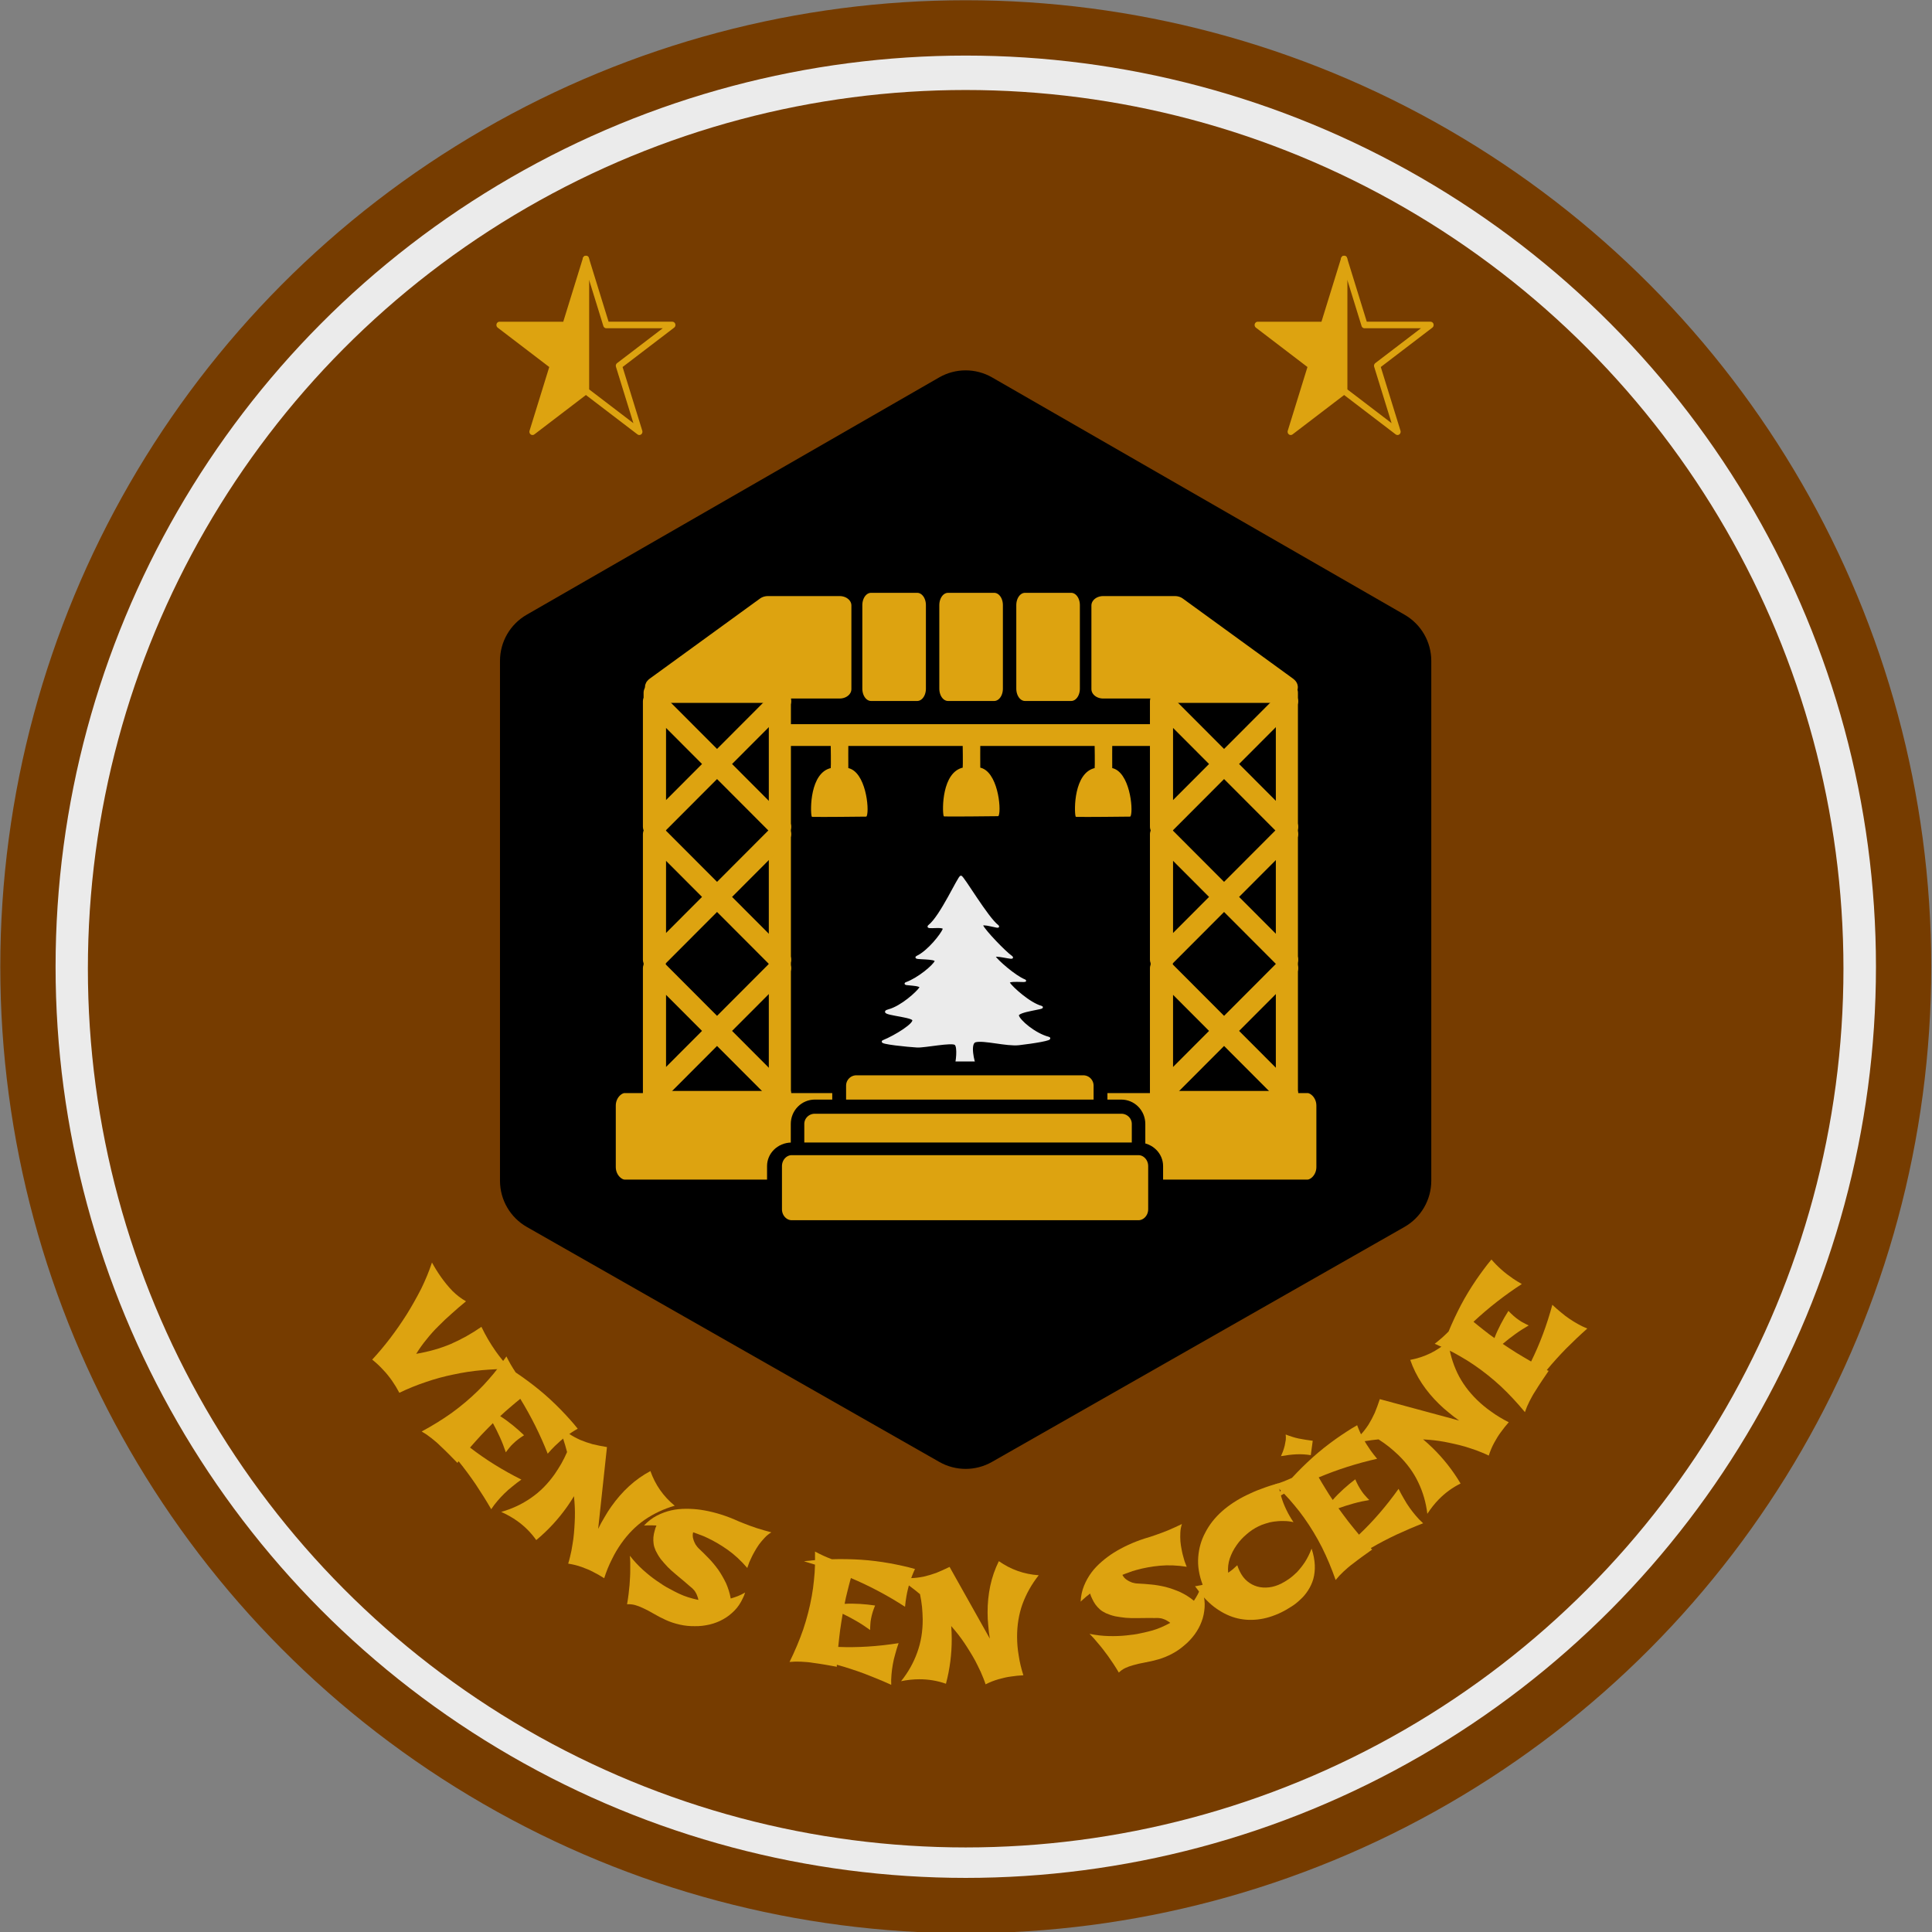 <?xml version="1.0" encoding="UTF-8" standalone="no"?><!DOCTYPE svg PUBLIC "-//W3C//DTD SVG 1.1//EN" "http://www.w3.org/Graphics/SVG/1.1/DTD/svg11.dtd"><svg width="1817px" height="1817px" version="1.1" xmlns="http://www.w3.org/2000/svg" xmlns:xlink="http://www.w3.org/1999/xlink" xml:space="preserve" xmlns:serif="http://www.serif.com/" style="fill-rule:evenodd;clip-rule:evenodd;stroke-linecap:round;stroke-linejoin:round;stroke-miterlimit:1.5;"><rect width="100%" height="100%" fill="#808080" stroke="none"/><g transform="matrix(1,0,0,1,-380.374,-207.2)"><g transform="matrix(1.335,0,0,1.904,0,0)"><rect id="Artboard1" x="0" y="0" width="2224" height="1668" style="fill:none;"/><g id="Artboard11" serif:id="Artboard1"><g transform="matrix(0.749,0,0,0.551,111.861,40.187)"><g id="Back-circle" serif:id="Back circle" transform="matrix(1.308,0,0,1.248,-288.236,-13.114)"><g id="Border" transform="matrix(1.187,0,0,1.187,-653.104,-239.623)"><circle cx="1469.74" cy="879.837" r="568.135" style="fill:#ebebeb;stroke:#763c00;stroke-width:33.49px;"/></g><g id="Back" transform="matrix(1.111,0,0,1.111,-541.475,-171.332)"><circle cx="1469.74" cy="879.837" r="568.135" style="fill:#763c00;"/></g></g><g><g transform="matrix(1.208,0,0,1.153,-97.722,-2198.65)"><g transform="matrix(68.367,97.643,-97.643,68.367,544.944,3045.83)"><path d="M0.828,-0.693c-0.036,0.051 -0.069,0.103 -0.1,0.157c-0.031,0.054 -0.058,0.109 -0.082,0.166c-0.025,0.057 -0.046,0.116 -0.063,0.175c-0.018,0.06 -0.032,0.121 -0.042,0.183c-0.031,-0.004 -0.062,-0.006 -0.091,-0.006c-0.031,-0 -0.063,0.002 -0.094,0.007c-0.031,0.004 -0.063,0.011 -0.094,0.02c-0.012,-0.055 -0.027,-0.113 -0.046,-0.173c-0.019,-0.06 -0.041,-0.12 -0.066,-0.18c-0.025,-0.059 -0.053,-0.117 -0.083,-0.174c-0.031,-0.056 -0.064,-0.108 -0.1,-0.156c0.035,0.004 0.071,0.006 0.109,0.006c0.04,0 0.08,-0.003 0.119,-0.009c0.038,-0.007 0.074,-0.018 0.107,-0.034c0.003,0.042 0.007,0.083 0.012,0.122c0.004,0.04 0.01,0.079 0.017,0.117c0.006,0.038 0.015,0.076 0.026,0.113c0.01,0.037 0.023,0.074 0.039,0.111c0.035,-0.074 0.061,-0.148 0.077,-0.222c0.015,-0.075 0.023,-0.151 0.023,-0.228c0.06,0.01 0.121,0.015 0.181,0.015c0.025,-0 0.05,-0.001 0.075,-0.003c0.026,-0.002 0.051,-0.004 0.076,-0.007Z" style="fill:#dda310;fill-rule:nonzero;"/></g><g transform="matrix(83.501,85.064,-85.064,83.501,599.697,3123.52)"><path d="M0.341,-0.002c-0.027,0 -0.053,0 -0.08,0c-0.026,0 -0.052,0.001 -0.078,0.002c-0.026,0 -0.051,0.003 -0.077,0.006c-0.025,0.003 -0.05,0.008 -0.075,0.015c0.022,-0.076 0.039,-0.15 0.051,-0.225c0.011,-0.074 0.017,-0.149 0.017,-0.224c0,-0.034 -0.001,-0.069 -0.004,-0.103c-0.002,-0.034 -0.006,-0.068 -0.011,-0.102l-0.075,-0.009c0.012,-0.004 0.023,-0.007 0.035,-0.01c0.012,-0.004 0.024,-0.007 0.035,-0.01c-0.002,-0.009 -0.003,-0.018 -0.005,-0.027c-0.001,-0.009 -0.003,-0.018 -0.005,-0.028c0.019,0.006 0.039,0.012 0.058,0.017c0.019,0.005 0.039,0.009 0.059,0.013c0.063,-0.013 0.126,-0.023 0.188,-0.03c0.063,-0.007 0.126,-0.01 0.191,-0.01c0.028,-0 0.055,0.001 0.083,0.002c0.028,0.001 0.056,0.003 0.084,0.006c-0.016,0.059 -0.024,0.121 -0.024,0.185c0,0.023 0.001,0.046 0.003,0.069c-0.123,-0.052 -0.25,-0.093 -0.381,-0.123c-0.003,0.029 -0.005,0.058 -0.007,0.087c-0.002,0.029 -0.004,0.057 -0.004,0.086c0.033,-0.008 0.066,-0.013 0.099,-0.017c0.033,-0.004 0.066,-0.006 0.099,-0.007c-0.007,0.031 -0.011,0.061 -0.011,0.091c-0,0.012 0,0.024 0.002,0.036c0.001,0.012 0.003,0.024 0.005,0.036c-0.031,-0.015 -0.063,-0.029 -0.096,-0.041c-0.033,-0.012 -0.066,-0.023 -0.099,-0.032c-0,0.034 0.001,0.07 0.002,0.107c0.002,0.037 0.004,0.074 0.007,0.111c0.125,-0.017 0.253,-0.048 0.384,-0.093c-0.004,0.024 -0.007,0.048 -0.009,0.072c-0.003,0.024 -0.004,0.048 -0.004,0.072c0,0.022 0.001,0.044 0.003,0.066c0.002,0.022 0.005,0.044 0.01,0.066c-0.062,-0.016 -0.123,-0.029 -0.185,-0.041c-0.061,-0.011 -0.124,-0.02 -0.187,-0.026c-0,0.002 0,0.004 0,0.006c0.001,0.003 0.001,0.005 0.002,0.007Z" style="fill:#dda310;fill-rule:nonzero;"/></g><g transform="matrix(97.339,68.8,-68.8,97.339,662.313,3188.32)"><path d="M0.913,-0.673c-0.047,0.059 -0.082,0.121 -0.107,0.188c-0.024,0.066 -0.036,0.138 -0.036,0.214c0,0.039 0.003,0.08 0.01,0.121c0.006,0.042 0.016,0.085 0.03,0.129c-0.027,0.001 -0.054,0.004 -0.082,0.008c-0.025,0.003 -0.051,0.009 -0.08,0.017c-0.029,0.008 -0.057,0.019 -0.085,0.033c-0.009,-0.028 -0.02,-0.054 -0.031,-0.08c-0.012,-0.025 -0.023,-0.049 -0.035,-0.072c-0.012,-0.023 -0.025,-0.044 -0.037,-0.064c-0.012,-0.02 -0.024,-0.038 -0.035,-0.055c-0.026,-0.039 -0.053,-0.073 -0.08,-0.104c-0,-0 -0.001,-0.001 -0.001,-0.002c-0.001,-0 -0.002,-0.001 -0.002,-0.002c-0.001,-0.001 -0.002,-0.002 -0.002,-0.003c0.002,0.028 0.003,0.056 0.003,0.083c-0,0.099 -0.013,0.198 -0.039,0.294c-0.056,-0.02 -0.115,-0.03 -0.175,-0.03c-0.019,-0 -0.039,0.001 -0.058,0.003c-0.02,0.002 -0.04,0.005 -0.06,0.009c0.047,-0.058 0.082,-0.12 0.106,-0.186c0.025,-0.067 0.037,-0.139 0.037,-0.217c-0,-0.026 -0.002,-0.053 -0.004,-0.08c-0.003,-0.028 -0.007,-0.056 -0.013,-0.084c-0.021,-0.018 -0.044,-0.036 -0.068,-0.054c-0.025,-0.018 -0.051,-0.037 -0.079,-0.056c0.031,0.004 0.06,0.006 0.087,0.005c0.028,-0 0.056,-0.004 0.083,-0.009c0.027,-0.006 0.055,-0.014 0.083,-0.024c0.028,-0.011 0.057,-0.024 0.088,-0.039l0.261,0.469c-0.005,-0.029 -0.008,-0.058 -0.01,-0.086c-0.003,-0.028 -0.004,-0.056 -0.004,-0.083c0,-0.06 0.006,-0.119 0.018,-0.174c0.012,-0.056 0.031,-0.11 0.057,-0.162c0.078,0.055 0.164,0.086 0.26,0.093Z" style="fill:#dda310;fill-rule:nonzero;"/></g><g transform="matrix(108.224,49.958,-49.958,108.224,749.608,3249.52)"><path d="M0.795,-0.334c0.001,0.007 0.001,0.014 0.002,0.021c-0,0.007 -0,0.014 -0,0.02c-0,0.034 -0.005,0.066 -0.016,0.096c-0.011,0.03 -0.025,0.058 -0.044,0.083c-0.018,0.025 -0.04,0.047 -0.065,0.067c-0.026,0.02 -0.053,0.037 -0.083,0.05c-0.029,0.014 -0.06,0.025 -0.093,0.032c-0.032,0.007 -0.065,0.011 -0.097,0.011c-0.031,-0 -0.06,-0.001 -0.088,-0.004c-0.029,-0.003 -0.056,-0.004 -0.081,-0.004c-0.02,0 -0.038,0.001 -0.055,0.004c-0.017,0.003 -0.033,0.009 -0.048,0.017c-0.012,-0.045 -0.025,-0.085 -0.038,-0.121c-0.014,-0.037 -0.026,-0.068 -0.038,-0.093c-0.013,-0.03 -0.026,-0.057 -0.04,-0.081c0.039,0.02 0.078,0.036 0.117,0.048c0.039,0.012 0.076,0.021 0.111,0.027c0.035,0.006 0.067,0.011 0.096,0.012c0.029,0.002 0.053,0.003 0.072,0.003c0.022,0 0.043,-0.001 0.065,-0.004c0.022,-0.003 0.044,-0.007 0.066,-0.012c-0.005,-0.008 -0.011,-0.014 -0.017,-0.02c-0.006,-0.006 -0.011,-0.011 -0.016,-0.014c-0.006,-0.005 -0.012,-0.008 -0.017,-0.011c-0.01,-0.005 -0.022,-0.009 -0.039,-0.013c-0.016,-0.005 -0.034,-0.01 -0.053,-0.015c-0.02,-0.005 -0.041,-0.011 -0.063,-0.017c-0.023,-0.006 -0.045,-0.013 -0.067,-0.021c-0.022,-0.009 -0.043,-0.018 -0.063,-0.028c-0.02,-0.011 -0.037,-0.023 -0.053,-0.036c-0.012,-0.011 -0.023,-0.022 -0.031,-0.035c-0.008,-0.012 -0.014,-0.025 -0.019,-0.038c-0.005,-0.014 -0.008,-0.027 -0.01,-0.04c-0.003,-0.013 -0.004,-0.026 -0.004,-0.038c-0.011,0.005 -0.022,0.009 -0.031,0.013c-0.009,0.005 -0.017,0.008 -0.023,0.011l-0.02,0.01c0.012,-0.035 0.028,-0.066 0.049,-0.093c0.021,-0.027 0.045,-0.051 0.071,-0.071c0.026,-0.02 0.054,-0.036 0.084,-0.05c0.03,-0.014 0.059,-0.025 0.089,-0.034c0.068,-0.02 0.142,-0.032 0.222,-0.035c0.025,0 0.051,-0.001 0.079,-0.003c0.024,-0.001 0.052,-0.004 0.082,-0.007c0.031,-0.004 0.064,-0.009 0.098,-0.015c-0.01,0.015 -0.019,0.032 -0.025,0.051c-0.006,0.018 -0.011,0.036 -0.015,0.055c-0.003,0.018 -0.006,0.037 -0.007,0.055c-0.002,0.018 -0.002,0.034 -0.002,0.049c-0,0.01 -0,0.019 0,0.028c0.001,0.008 0.001,0.015 0.002,0.021c0,0.006 0.001,0.013 0.002,0.018c-0.057,-0.026 -0.112,-0.044 -0.166,-0.054c-0.054,-0.01 -0.107,-0.015 -0.157,-0.015c-0.017,-0 -0.034,0 -0.049,0.002c-0.016,0.001 -0.032,0.002 -0.047,0.004c0.003,0.016 0.01,0.029 0.019,0.039c0.009,0.011 0.019,0.019 0.028,0.026c0.011,0.007 0.023,0.013 0.036,0.017c0.025,0.008 0.051,0.018 0.08,0.029c0.029,0.011 0.058,0.025 0.087,0.041c0.029,0.017 0.057,0.037 0.084,0.059c0.026,0.023 0.05,0.049 0.07,0.078c0.012,-0.01 0.024,-0.022 0.036,-0.034c0.012,-0.013 0.023,-0.026 0.033,-0.041Z" style="fill:#dda310;fill-rule:nonzero;"/></g><g transform="matrix(117.37,20.798,-20.798,117.37,883.717,3303.99)"><path d="M0.341,-0.002c-0.027,0 -0.053,0 -0.08,0c-0.026,0 -0.052,0.001 -0.078,0.002c-0.026,0 -0.051,0.003 -0.077,0.006c-0.025,0.003 -0.05,0.008 -0.075,0.015c0.022,-0.076 0.039,-0.15 0.051,-0.225c0.011,-0.074 0.017,-0.149 0.017,-0.224c0,-0.034 -0.001,-0.069 -0.004,-0.103c-0.002,-0.034 -0.006,-0.068 -0.011,-0.102l-0.075,-0.009c0.012,-0.004 0.023,-0.007 0.035,-0.01c0.012,-0.004 0.024,-0.007 0.035,-0.01c-0.002,-0.009 -0.003,-0.018 -0.005,-0.027c-0.001,-0.009 -0.003,-0.018 -0.005,-0.028c0.019,0.006 0.039,0.012 0.058,0.017c0.019,0.005 0.039,0.009 0.059,0.013c0.063,-0.013 0.126,-0.023 0.188,-0.03c0.063,-0.007 0.126,-0.01 0.191,-0.01c0.028,-0 0.055,0.001 0.083,0.002c0.028,0.001 0.056,0.003 0.084,0.006c-0.016,0.059 -0.024,0.121 -0.024,0.185c0,0.023 0.001,0.046 0.003,0.069c-0.123,-0.052 -0.25,-0.093 -0.381,-0.123c-0.003,0.029 -0.005,0.058 -0.007,0.087c-0.002,0.029 -0.004,0.057 -0.004,0.086c0.033,-0.008 0.066,-0.013 0.099,-0.017c0.033,-0.004 0.066,-0.006 0.099,-0.007c-0.007,0.031 -0.011,0.061 -0.011,0.091c-0,0.012 0,0.024 0.002,0.036c0.001,0.012 0.003,0.024 0.005,0.036c-0.031,-0.015 -0.063,-0.029 -0.096,-0.041c-0.033,-0.012 -0.066,-0.023 -0.099,-0.032c-0,0.034 0.001,0.07 0.002,0.107c0.002,0.037 0.004,0.074 0.007,0.111c0.125,-0.017 0.253,-0.048 0.384,-0.093c-0.004,0.024 -0.007,0.048 -0.009,0.072c-0.003,0.024 -0.004,0.048 -0.004,0.072c0,0.022 0.001,0.044 0.003,0.066c0.002,0.022 0.005,0.044 0.01,0.066c-0.062,-0.016 -0.123,-0.029 -0.185,-0.041c-0.061,-0.011 -0.124,-0.02 -0.187,-0.026c-0,0.002 0,0.004 0,0.006c0.001,0.003 0.001,0.005 0.002,0.007Z" style="fill:#dda310;fill-rule:nonzero;"/></g><g transform="matrix(119.197,-0.52,0.52,119.197,972.442,3320.38)"><path d="M0.913,-0.673c-0.047,0.059 -0.082,0.121 -0.107,0.188c-0.024,0.066 -0.036,0.138 -0.036,0.214c0,0.039 0.003,0.08 0.01,0.121c0.006,0.042 0.016,0.085 0.03,0.129c-0.027,0.001 -0.054,0.004 -0.082,0.008c-0.025,0.003 -0.051,0.009 -0.08,0.017c-0.029,0.008 -0.057,0.019 -0.085,0.033c-0.009,-0.028 -0.02,-0.054 -0.031,-0.08c-0.012,-0.025 -0.023,-0.049 -0.035,-0.072c-0.012,-0.023 -0.025,-0.044 -0.037,-0.064c-0.012,-0.02 -0.024,-0.038 -0.035,-0.055c-0.026,-0.039 -0.053,-0.073 -0.08,-0.104c-0,-0 -0.001,-0.001 -0.001,-0.002c-0.001,-0 -0.002,-0.001 -0.002,-0.002c-0.001,-0.001 -0.002,-0.002 -0.002,-0.003c0.002,0.028 0.003,0.056 0.003,0.083c-0,0.099 -0.013,0.198 -0.039,0.294c-0.056,-0.02 -0.115,-0.03 -0.175,-0.03c-0.019,-0 -0.039,0.001 -0.058,0.003c-0.02,0.002 -0.04,0.005 -0.06,0.009c0.047,-0.058 0.082,-0.12 0.106,-0.186c0.025,-0.067 0.037,-0.139 0.037,-0.217c-0,-0.026 -0.002,-0.053 -0.004,-0.08c-0.003,-0.028 -0.007,-0.056 -0.013,-0.084c-0.021,-0.018 -0.044,-0.036 -0.068,-0.054c-0.025,-0.018 -0.051,-0.037 -0.079,-0.056c0.031,0.004 0.06,0.006 0.087,0.005c0.028,-0 0.056,-0.004 0.083,-0.009c0.027,-0.006 0.055,-0.014 0.083,-0.024c0.028,-0.011 0.057,-0.024 0.088,-0.039l0.261,0.469c-0.005,-0.029 -0.008,-0.058 -0.01,-0.086c-0.003,-0.028 -0.004,-0.056 -0.004,-0.083c0,-0.06 0.006,-0.119 0.018,-0.174c0.012,-0.056 0.031,-0.11 0.057,-0.162c0.078,0.055 0.164,0.086 0.26,0.093Z" style="fill:#dda310;fill-rule:nonzero;"/></g><g transform="matrix(114.744,-32.28,32.28,114.744,1126.82,3312.68)"><path d="M0.795,-0.334c0.001,0.007 0.001,0.014 0.002,0.021c-0,0.007 -0,0.014 -0,0.02c-0,0.034 -0.005,0.066 -0.016,0.096c-0.011,0.03 -0.025,0.058 -0.044,0.083c-0.018,0.025 -0.04,0.047 -0.065,0.067c-0.026,0.02 -0.053,0.037 -0.083,0.05c-0.029,0.014 -0.06,0.025 -0.093,0.032c-0.032,0.007 -0.065,0.011 -0.097,0.011c-0.031,-0 -0.06,-0.001 -0.088,-0.004c-0.029,-0.003 -0.056,-0.004 -0.081,-0.004c-0.02,0 -0.038,0.001 -0.055,0.004c-0.017,0.003 -0.033,0.009 -0.048,0.017c-0.012,-0.045 -0.025,-0.085 -0.038,-0.121c-0.014,-0.037 -0.026,-0.068 -0.038,-0.093c-0.013,-0.03 -0.026,-0.057 -0.04,-0.081c0.039,0.02 0.078,0.036 0.117,0.048c0.039,0.012 0.076,0.021 0.111,0.027c0.035,0.006 0.067,0.011 0.096,0.012c0.029,0.002 0.053,0.003 0.072,0.003c0.022,0 0.043,-0.001 0.065,-0.004c0.022,-0.003 0.044,-0.007 0.066,-0.012c-0.005,-0.008 -0.011,-0.014 -0.017,-0.02c-0.006,-0.006 -0.011,-0.011 -0.016,-0.014c-0.006,-0.005 -0.012,-0.008 -0.017,-0.011c-0.01,-0.005 -0.022,-0.009 -0.039,-0.013c-0.016,-0.005 -0.034,-0.01 -0.053,-0.015c-0.02,-0.005 -0.041,-0.011 -0.063,-0.017c-0.023,-0.006 -0.045,-0.013 -0.067,-0.021c-0.022,-0.009 -0.043,-0.018 -0.063,-0.028c-0.02,-0.011 -0.037,-0.023 -0.053,-0.036c-0.012,-0.011 -0.023,-0.022 -0.031,-0.035c-0.008,-0.012 -0.014,-0.025 -0.019,-0.038c-0.005,-0.014 -0.008,-0.027 -0.01,-0.04c-0.003,-0.013 -0.004,-0.026 -0.004,-0.038c-0.011,0.005 -0.022,0.009 -0.031,0.013c-0.009,0.005 -0.017,0.008 -0.023,0.011l-0.02,0.01c0.012,-0.035 0.028,-0.066 0.049,-0.093c0.021,-0.027 0.045,-0.051 0.071,-0.071c0.026,-0.02 0.054,-0.036 0.084,-0.05c0.03,-0.014 0.059,-0.025 0.089,-0.034c0.068,-0.02 0.142,-0.032 0.222,-0.035c0.025,0 0.051,-0.001 0.079,-0.003c0.024,-0.001 0.052,-0.004 0.082,-0.007c0.031,-0.004 0.064,-0.009 0.098,-0.015c-0.01,0.015 -0.019,0.032 -0.025,0.051c-0.006,0.018 -0.011,0.036 -0.015,0.055c-0.003,0.018 -0.006,0.037 -0.007,0.055c-0.002,0.018 -0.002,0.034 -0.002,0.049c-0,0.01 -0,0.019 0,0.028c0.001,0.008 0.001,0.015 0.002,0.021c0,0.006 0.001,0.013 0.002,0.018c-0.057,-0.026 -0.112,-0.044 -0.166,-0.054c-0.054,-0.01 -0.107,-0.015 -0.157,-0.015c-0.017,-0 -0.034,0 -0.049,0.002c-0.016,0.001 -0.032,0.002 -0.047,0.004c0.003,0.016 0.01,0.029 0.019,0.039c0.009,0.011 0.019,0.019 0.028,0.026c0.011,0.007 0.023,0.013 0.036,0.017c0.025,0.008 0.051,0.018 0.08,0.029c0.029,0.011 0.058,0.025 0.087,0.041c0.029,0.017 0.057,0.037 0.084,0.059c0.026,0.023 0.05,0.049 0.07,0.078c0.012,-0.01 0.024,-0.022 0.036,-0.034c0.012,-0.013 0.023,-0.026 0.033,-0.041Z" style="fill:#dda310;fill-rule:nonzero;"/></g><g transform="matrix(107.292,-51.929,51.929,107.292,1220.38,3286.24)"><path d="M0.797,-0.241c-0.005,0.04 -0.015,0.076 -0.028,0.106c-0.013,0.03 -0.029,0.055 -0.048,0.077c-0.019,0.021 -0.04,0.038 -0.063,0.052c-0.023,0.014 -0.047,0.025 -0.072,0.032c-0.025,0.008 -0.05,0.014 -0.075,0.016c-0.024,0.003 -0.048,0.005 -0.071,0.005c-0.058,-0 -0.112,-0.008 -0.16,-0.025c-0.049,-0.017 -0.092,-0.042 -0.129,-0.075c-0.037,-0.033 -0.068,-0.075 -0.093,-0.124c-0.025,-0.05 -0.042,-0.109 -0.053,-0.175c0.007,0.003 0.015,0.005 0.024,0.007c0.008,0.003 0.017,0.005 0.025,0.006c0.006,-0.066 0.023,-0.124 0.052,-0.174c0.029,-0.05 0.066,-0.092 0.112,-0.125c0.045,-0.034 0.098,-0.06 0.158,-0.077c0.06,-0.017 0.125,-0.025 0.194,-0.025c0.031,-0 0.065,0.001 0.101,0.005c0.036,0.003 0.075,0.008 0.116,0.016c-0.009,0.029 -0.016,0.059 -0.021,0.089c-0.005,0.03 -0.007,0.059 -0.007,0.089c-0,0.031 0.002,0.062 0.007,0.093c-0.019,-0.015 -0.038,-0.027 -0.058,-0.036c-0.019,-0.01 -0.038,-0.017 -0.056,-0.023c-0.018,-0.006 -0.036,-0.01 -0.054,-0.012c-0.017,-0.003 -0.034,-0.004 -0.05,-0.004c-0.03,0 -0.061,0.004 -0.093,0.013c-0.032,0.008 -0.062,0.02 -0.09,0.036c-0.029,0.016 -0.054,0.035 -0.077,0.058c-0.022,0.023 -0.039,0.049 -0.05,0.079c0.013,-0.002 0.026,-0.004 0.038,-0.007c0.013,-0.004 0.025,-0.007 0.037,-0.011c-0.002,0.014 -0.003,0.028 -0.003,0.04c0,0.031 0.005,0.058 0.016,0.082c0.011,0.024 0.026,0.044 0.044,0.06c0.019,0.017 0.041,0.029 0.066,0.038c0.025,0.009 0.053,0.013 0.082,0.013c0.017,-0 0.036,-0.002 0.057,-0.005c0.021,-0.003 0.044,-0.009 0.068,-0.017c0.024,-0.009 0.049,-0.021 0.075,-0.036c0.026,-0.016 0.053,-0.036 0.079,-0.061Z" style="fill:#dda310;fill-rule:nonzero;"/></g><g transform="matrix(97.003,-69.273,69.273,97.003,1307.65,3243.49)"><path d="M0.341,-0.002c-0.027,0 -0.053,0 -0.08,0c-0.026,0 -0.052,0.001 -0.078,0.002c-0.026,0 -0.051,0.003 -0.077,0.006c-0.025,0.003 -0.05,0.008 -0.075,0.015c0.022,-0.076 0.039,-0.15 0.051,-0.225c0.011,-0.074 0.017,-0.149 0.017,-0.224c0,-0.034 -0.001,-0.069 -0.004,-0.103c-0.002,-0.034 -0.006,-0.068 -0.011,-0.102l-0.075,-0.009c0.012,-0.004 0.023,-0.007 0.035,-0.01c0.012,-0.004 0.024,-0.007 0.035,-0.01c-0.002,-0.009 -0.003,-0.018 -0.005,-0.027c-0.001,-0.009 -0.003,-0.018 -0.005,-0.028c0.019,0.006 0.039,0.012 0.058,0.017c0.019,0.005 0.039,0.009 0.059,0.013c0.063,-0.013 0.126,-0.023 0.188,-0.03c0.063,-0.007 0.126,-0.01 0.191,-0.01c0.028,-0 0.055,0.001 0.083,0.002c0.028,0.001 0.056,0.003 0.084,0.006c-0.016,0.059 -0.024,0.121 -0.024,0.185c0,0.023 0.001,0.046 0.003,0.069c-0.123,-0.052 -0.25,-0.093 -0.381,-0.123c-0.003,0.029 -0.005,0.058 -0.007,0.087c-0.002,0.029 -0.004,0.057 -0.004,0.086c0.033,-0.008 0.066,-0.013 0.099,-0.017c0.033,-0.004 0.066,-0.006 0.099,-0.007c-0.007,0.031 -0.011,0.061 -0.011,0.091c-0,0.012 0,0.024 0.002,0.036c0.001,0.012 0.003,0.024 0.005,0.036c-0.031,-0.015 -0.063,-0.029 -0.096,-0.041c-0.033,-0.012 -0.066,-0.023 -0.099,-0.032c-0,0.034 0.001,0.07 0.002,0.107c0.002,0.037 0.004,0.074 0.007,0.111c0.125,-0.017 0.253,-0.048 0.384,-0.093c-0.004,0.024 -0.007,0.048 -0.009,0.072c-0.003,0.024 -0.004,0.048 -0.004,0.072c0,0.022 0.001,0.044 0.003,0.066c0.002,0.022 0.005,0.044 0.01,0.066c-0.062,-0.016 -0.123,-0.029 -0.185,-0.041c-0.061,-0.011 -0.124,-0.02 -0.187,-0.026c-0,0.002 0,0.004 0,0.006c0.001,0.003 0.001,0.005 0.002,0.007Zm0.031,-0.734c-0.023,-0.023 -0.047,-0.042 -0.073,-0.059c-0.026,-0.017 -0.056,-0.033 -0.089,-0.049c0.009,-0.005 0.018,-0.011 0.029,-0.018c0.01,-0.007 0.02,-0.015 0.03,-0.023c0.01,-0.009 0.019,-0.018 0.028,-0.027c0.008,-0.01 0.015,-0.019 0.02,-0.029c0.016,0.025 0.034,0.049 0.054,0.071c0.021,0.022 0.043,0.044 0.066,0.065l-0.065,0.069Z" style="fill:#dda310;fill-rule:nonzero;"/></g><g transform="matrix(83.088,-85.467,85.467,83.088,1381.39,3191.7)"><path d="M0.913,-0.673c-0.047,0.059 -0.082,0.121 -0.107,0.188c-0.024,0.066 -0.036,0.138 -0.036,0.214c0,0.039 0.003,0.08 0.01,0.121c0.006,0.042 0.016,0.085 0.03,0.129c-0.027,0.001 -0.054,0.004 -0.082,0.008c-0.025,0.003 -0.051,0.009 -0.08,0.017c-0.029,0.008 -0.057,0.019 -0.085,0.033c-0.009,-0.028 -0.02,-0.054 -0.031,-0.08c-0.012,-0.025 -0.023,-0.049 -0.035,-0.072c-0.012,-0.023 -0.025,-0.044 -0.037,-0.064c-0.012,-0.02 -0.024,-0.038 -0.035,-0.055c-0.026,-0.039 -0.053,-0.073 -0.08,-0.104c-0,-0 -0.001,-0.001 -0.001,-0.002c-0.001,-0 -0.002,-0.001 -0.002,-0.002c-0.001,-0.001 -0.002,-0.002 -0.002,-0.003c0.002,0.028 0.003,0.056 0.003,0.083c-0,0.099 -0.013,0.198 -0.039,0.294c-0.056,-0.02 -0.115,-0.03 -0.175,-0.03c-0.019,-0 -0.039,0.001 -0.058,0.003c-0.02,0.002 -0.04,0.005 -0.06,0.009c0.047,-0.058 0.082,-0.12 0.106,-0.186c0.025,-0.067 0.037,-0.139 0.037,-0.217c-0,-0.026 -0.002,-0.053 -0.004,-0.08c-0.003,-0.028 -0.007,-0.056 -0.013,-0.084c-0.021,-0.018 -0.044,-0.036 -0.068,-0.054c-0.025,-0.018 -0.051,-0.037 -0.079,-0.056c0.031,0.004 0.06,0.006 0.087,0.005c0.028,-0 0.056,-0.004 0.083,-0.009c0.027,-0.006 0.055,-0.014 0.083,-0.024c0.028,-0.011 0.057,-0.024 0.088,-0.039l0.261,0.469c-0.005,-0.029 -0.008,-0.058 -0.01,-0.086c-0.003,-0.028 -0.004,-0.056 -0.004,-0.083c0,-0.06 0.006,-0.119 0.018,-0.174c0.012,-0.056 0.031,-0.11 0.057,-0.162c0.078,0.055 0.164,0.086 0.26,0.093Z" style="fill:#dda310;fill-rule:nonzero;"/></g><g transform="matrix(66.932,-98.632,98.632,66.932,1455.34,3114.52)"><path d="M0.341,-0.002c-0.027,0 -0.053,0 -0.08,0c-0.026,0 -0.052,0.001 -0.078,0.002c-0.026,0 -0.051,0.003 -0.077,0.006c-0.025,0.003 -0.05,0.008 -0.075,0.015c0.022,-0.076 0.039,-0.15 0.051,-0.225c0.011,-0.074 0.017,-0.149 0.017,-0.224c0,-0.034 -0.001,-0.069 -0.004,-0.103c-0.002,-0.034 -0.006,-0.068 -0.011,-0.102l-0.075,-0.009c0.012,-0.004 0.023,-0.007 0.035,-0.01c0.012,-0.004 0.024,-0.007 0.035,-0.01c-0.002,-0.009 -0.003,-0.018 -0.005,-0.027c-0.001,-0.009 -0.003,-0.018 -0.005,-0.028c0.019,0.006 0.039,0.012 0.058,0.017c0.019,0.005 0.039,0.009 0.059,0.013c0.063,-0.013 0.126,-0.023 0.188,-0.03c0.063,-0.007 0.126,-0.01 0.191,-0.01c0.028,-0 0.055,0.001 0.083,0.002c0.028,0.001 0.056,0.003 0.084,0.006c-0.016,0.059 -0.024,0.121 -0.024,0.185c0,0.023 0.001,0.046 0.003,0.069c-0.123,-0.052 -0.25,-0.093 -0.381,-0.123c-0.003,0.029 -0.005,0.058 -0.007,0.087c-0.002,0.029 -0.004,0.057 -0.004,0.086c0.033,-0.008 0.066,-0.013 0.099,-0.017c0.033,-0.004 0.066,-0.006 0.099,-0.007c-0.007,0.031 -0.011,0.061 -0.011,0.091c-0,0.012 0,0.024 0.002,0.036c0.001,0.012 0.003,0.024 0.005,0.036c-0.031,-0.015 -0.063,-0.029 -0.096,-0.041c-0.033,-0.012 -0.066,-0.023 -0.099,-0.032c-0,0.034 0.001,0.07 0.002,0.107c0.002,0.037 0.004,0.074 0.007,0.111c0.125,-0.017 0.253,-0.048 0.384,-0.093c-0.004,0.024 -0.007,0.048 -0.009,0.072c-0.003,0.024 -0.004,0.048 -0.004,0.072c0,0.022 0.001,0.044 0.003,0.066c0.002,0.022 0.005,0.044 0.01,0.066c-0.062,-0.016 -0.123,-0.029 -0.185,-0.041c-0.061,-0.011 -0.124,-0.02 -0.187,-0.026c-0,0.002 0,0.004 0,0.006c0.001,0.003 0.001,0.005 0.002,0.007Z" style="fill:#dda310;fill-rule:nonzero;"/></g></g><g id="Star" transform="matrix(0.535,0,0,0.764,236.036,-704.898)"><g transform="matrix(0.985,0,0,0.691,2.994,899.631)"><path d="M1033.27,709.069l36.405,112.042l117.807,0l-95.308,69.246l36.405,112.042l-95.309,-69.246l-0,-224.084Z" style="fill:none;stroke:#dda310;stroke-width:11.11px;"/></g><g transform="matrix(0.985,0,0,0.691,2.994,899.631)"><path d="M1033.27,709.069l-0,224.084l-95.309,69.246l36.405,-112.042l-95.309,-69.246l117.808,0l36.405,-112.042Z" style="fill:#dda310;stroke:#dda310;stroke-width:11.11px;"/></g></g><g id="Star1" serif:id="Star" transform="matrix(0.535,0,0,0.764,949.174,-704.898)"><g transform="matrix(0.985,0,0,0.691,2.994,899.631)"><path d="M1033.27,709.069l36.405,112.042l117.807,0l-95.308,69.246l36.405,112.042l-95.309,-69.246l-0,-224.084Z" style="fill:none;stroke:#dda310;stroke-width:11.11px;"/></g><g transform="matrix(0.985,0,0,0.691,2.994,899.631)"><path d="M1033.27,709.069l-0,224.084l-95.309,69.246l36.405,-112.042l-95.309,-69.246l117.808,0l36.405,-112.042Z" style="fill:#dda310;stroke:#dda310;stroke-width:11.11px;"/></g></g></g><g id="Back-Stage" serif:id="Back Stage" transform="matrix(1.839,0,0,1.852,98.681,-3368.01)"><path d="M552.305,2068.54c8.392,-4.569 18.716,-4.569 27.107,-0c41.886,22.807 168.959,91.998 210.962,114.868c8.438,4.594 13.639,13.109 13.639,22.327l0,251.635c0,9.257 -5.246,17.802 -13.74,22.382c-42.139,22.717 -169.213,91.225 -210.962,113.732c-8.34,4.496 -18.564,4.496 -26.904,-0c-41.749,-22.507 -168.823,-91.015 -210.962,-113.732c-8.495,-4.58 -13.741,-13.125 -13.741,-22.382l0,-251.635c0,-9.218 5.202,-17.733 13.64,-22.327c42.002,-22.87 169.075,-92.061 210.961,-114.868Z"/></g><g transform="matrix(1,0,0,1,0,57.832)"><g id="Lampe" transform="matrix(0.815,0,0,0.815,-105.422,-181.244)"><path d="M1350.45,1201.84c12.456,0.235 51.284,-0.191 61.792,-0.3c3.114,-7.359 -1.314,-48.265 -21.324,-51.637c-0.161,-6.238 -0,-26.934 -0,-26.934l-18.408,-0c0,-0 0.449,24.05 0,26.934c-23.929,4.573 -23.683,45.809 -22.06,51.937Z" style="fill:#dda310;stroke:#dda310;stroke-width:1.92px;stroke-linejoin:miter;"/></g><g id="Lampe1" serif:id="Lampe" transform="matrix(0.815,0,0,0.815,18.693,-181.635)"><path d="M1350.45,1201.84c12.456,0.235 51.284,-0.191 61.792,-0.3c3.114,-7.359 -1.314,-48.265 -21.324,-51.637c-0.161,-6.238 -0,-26.934 -0,-26.934l-18.408,-0c0,-0 0.449,24.05 0,26.934c-23.929,4.573 -23.683,45.809 -22.06,51.937Z" style="fill:#dda310;stroke:#dda310;stroke-width:1.92px;stroke-linejoin:miter;"/></g><g id="Lampe2" serif:id="Lampe" transform="matrix(0.815,0,0,0.815,142.808,-181.244)"><path d="M1350.45,1201.84c12.456,0.235 51.284,-0.191 61.792,-0.3c3.114,-7.359 -1.314,-48.265 -21.324,-51.637c-0.161,-6.238 -0,-26.934 -0,-26.934l-18.408,-0c0,-0 0.449,24.05 0,26.934c-23.929,4.573 -23.683,45.809 -22.06,51.937Z" style="fill:#dda310;stroke:#dda310;stroke-width:1.92px;stroke-linejoin:miter;"/></g><g transform="matrix(0.491,0,0,0.66,356.242,-22.824)"><rect x="1413.59" y="957.571" width="88.447" height="113.568" style="fill:#dda310;stroke:#dda310;stroke-width:33.34px;stroke-linejoin:miter;"/></g><g transform="matrix(0.491,0,0,0.66,428.648,-22.824)"><rect x="1413.59" y="957.571" width="88.447" height="113.568" style="fill:#dda310;stroke:#dda310;stroke-width:33.34px;stroke-linejoin:miter;"/></g><g transform="matrix(0.491,0,0,0.66,501.054,-22.824)"><rect x="1413.59" y="957.571" width="88.447" height="113.568" style="fill:#dda310;stroke:#dda310;stroke-width:33.34px;stroke-linejoin:miter;"/></g><g transform="matrix(1.288,0,0,0.682,-1462.82,-40.508)"><path d="M2282.64,1610.45c0,-6.004 -1.325,-11.762 -3.683,-16.007c-2.359,-4.246 -5.557,-6.631 -8.893,-6.631l-498.931,0c-3.335,0 -6.534,2.385 -8.892,6.631c-2.358,4.245 -3.683,10.003 -3.683,16.007l-0,80.901c-0,6.004 1.325,11.762 3.683,16.008c2.358,4.245 5.557,6.63 8.892,6.63l498.931,0c3.336,0 6.534,-2.385 8.893,-6.63c2.358,-4.246 3.683,-10.004 3.683,-16.008l0,-80.901Z" style="fill:#dda310;stroke:#000;stroke-width:12.48px;"/></g><g transform="matrix(1.021,0,0,0.815,-389.819,-251.123)"><g transform="matrix(0.93,0,0,1.025,146.328,-26.331)"><rect x="1144.99" y="1149.52" width="124.041" height="438.295" style="fill:none;stroke:#dda310;stroke-width:21.89px;stroke-linejoin:miter;"/></g><g transform="matrix(1,0,0,1,16.678,77.016)"><path d="M1309.65,1515.94l-115.339,-138.016l0,138.016l115.339,-138.016" style="fill:none;stroke:#dda310;stroke-width:21.24px;stroke-linejoin:miter;"/></g><g transform="matrix(1,0,0,1,16.678,-70.368)"><path d="M1309.65,1515.94l-115.339,-138.016l0,138.016l115.339,-138.016" style="fill:none;stroke:#dda310;stroke-width:21.24px;stroke-linejoin:miter;"/></g><g transform="matrix(1,0,0,1,16.678,-216.568)"><path d="M1309.65,1515.94l-115.339,-138.016l0,138.016l115.339,-138.016" style="fill:none;stroke:#dda310;stroke-width:21.24px;stroke-linejoin:miter;"/></g></g><g transform="matrix(1.021,0,0,0.815,87.066,-251.123)"><g transform="matrix(0.93,0,0,1.025,146.328,-26.331)"><rect x="1144.99" y="1149.52" width="124.041" height="438.295" style="fill:none;stroke:#dda310;stroke-width:21.89px;stroke-linejoin:miter;"/></g><g transform="matrix(1,0,0,1,16.678,77.016)"><path d="M1309.65,1515.94l-115.339,-138.016l0,138.016l115.339,-138.016" style="fill:none;stroke:#dda310;stroke-width:21.24px;stroke-linejoin:miter;"/></g><g transform="matrix(1,0,0,1,16.678,-70.368)"><path d="M1309.65,1515.94l-115.339,-138.016l0,138.016l115.339,-138.016" style="fill:none;stroke:#dda310;stroke-width:21.24px;stroke-linejoin:miter;"/></g><g transform="matrix(1,0,0,1,16.678,-216.568)"><path d="M1309.65,1515.94l-115.339,-138.016l0,138.016l115.339,-138.016" style="fill:none;stroke:#dda310;stroke-width:21.24px;stroke-linejoin:miter;"/></g></g><g transform="matrix(0.939,0,0,0.716,-276.411,-79.237)"><path d="M1198.98,1062.44c-0.656,0.597 -0.931,1.655 -0.681,2.62c0.251,0.966 0.97,1.62 1.781,1.62c31.51,0 181.397,0 181.397,0l0,-104.738l-71.827,-0c0,-0 -89.083,80.896 -110.67,100.498Z" style="fill:#dda310;stroke:#dda310;stroke-width:23.53px;stroke-linejoin:miter;"/></g><g transform="matrix(-0.939,0,0,0.716,2565.85,-79.237)"><path d="M1198.98,1062.44c-0.656,0.597 -0.931,1.655 -0.681,2.62c0.251,0.966 0.97,1.62 1.781,1.62c31.51,0 181.397,0 181.397,0l0,-104.738l-71.827,-0c0,-0 -89.083,80.896 -110.67,100.498Z" style="fill:#dda310;stroke:#dda310;stroke-width:23.53px;stroke-linejoin:miter;"/></g><g transform="matrix(0.815,0,0,0.815,-102.509,-189.451)"><path d="M1309.65,1122.86l436.324,0" style="fill:none;stroke:#dda310;stroke-width:23.95px;stroke-linejoin:miter;"/></g><g transform="matrix(0.477,0,0,0.477,403.157,276.56)"><path d="M1544.41,1569.86c-5.973,0 -24.032,1.177 -21.089,-6.083c2.479,-6.115 6.532,-35.503 -0,-41.387c-6.532,-5.884 -60.623,5.14 -75.764,4.344c-17.234,-0.907 -75.495,-6.415 -66.833,-9.785c23.892,-9.294 65.025,-33.241 58.9,-40.934c-5.911,-7.425 -72.324,-10.839 -48.019,-17.054c25.358,-6.485 56.502,-33.63 62.27,-42.142c5.435,-8.023 -36.83,-5.784 -27.665,-8.933c24.076,-8.274 54.361,-32.691 57.919,-40.938c3.558,-8.247 -46.049,-4.304 -36.572,-8.544c22.214,-9.937 48.5,-41.992 52.439,-51.693c3.703,-9.121 -36.701,-0.63 -28.807,-6.513c23.419,-17.45 58.342,-91.986 62.777,-92.397c3.924,-0.363 51.505,77.135 72.291,92.397c8.133,5.972 -34.564,-9.13 -30.269,0c4.563,9.701 44.022,49.054 57.649,58.206c8.745,5.873 -37.313,-7.368 -33.029,0c4.284,7.368 40.143,37.239 58.736,44.207c8.881,3.328 -36.141,-3.03 -30.633,5.275c5.508,8.304 40.393,38.653 63.681,44.552c10.265,2.6 -48.492,6.812 -46.124,16.506c2.367,9.694 32.97,34.778 60.33,41.661c10.373,2.609 -30.474,8.745 -58.22,11.785c-23.92,2.62 -69.856,-9.76 -86.021,-5.441c-13.121,3.506 -3.691,40.129 0,46.828c4.247,7.706 -11.441,6.083 -17.947,6.083Z" style="fill:#ebebeb;stroke:#ebebeb;stroke-width:4.1px;stroke-linejoin:miter;"/></g><g transform="matrix(0.469,0,0,0.447,195.588,314.744)"><path d="M2282.64,1622.41c0,-9.176 -3.636,-17.976 -10.109,-24.464c-6.473,-6.489 -15.253,-10.134 -24.407,-10.134c-95.071,0 -359.98,0 -455.05,0c-9.155,0 -17.934,3.645 -24.407,10.134c-6.473,6.488 -10.109,15.288 -10.109,24.464c-0,17.728 -0,39.254 -0,56.981c-0,9.176 3.636,17.977 10.109,24.465c6.473,6.488 15.252,10.133 24.407,10.133c95.07,0 359.979,0 455.05,0c9.154,0 17.934,-3.645 24.407,-10.133c6.473,-6.488 10.109,-15.289 10.109,-24.465c0,-17.727 0,-39.253 0,-56.981Z" style="fill:#dda310;stroke:#000;stroke-width:27.74px;"/></g><g transform="matrix(0.612,0,0,0.611,-95.043,88.661)"><path d="M2282.64,1613.1c0,-6.708 -2.788,-13.142 -7.752,-17.885c-4.963,-4.744 -11.694,-7.409 -18.714,-7.409l-471.151,0c-7.019,0 -13.75,2.665 -18.714,7.409c-4.963,4.743 -7.751,11.177 -7.751,17.885l-0,75.589c-0,6.709 2.788,13.142 7.751,17.886c4.964,4.744 11.695,7.408 18.714,7.408l471.151,0c7.02,0 13.751,-2.664 18.714,-7.408c4.964,-4.744 7.752,-11.177 7.752,-17.886c0,-21.968 0,-53.62 0,-75.589Z" style="fill:#dda310;stroke:#000;stroke-width:20.76px;"/></g><g transform="matrix(0.684,0,0,0.552,-243.325,220.148)"><path d="M2282.64,1615.79c0,-15.451 -10.597,-27.976 -23.669,-27.976c-87.147,0 -389.597,0 -476.745,0c-13.071,0 -23.668,12.525 -23.668,27.976c-0,20.895 -0,49.331 -0,70.226c-0,15.45 10.597,27.975 23.668,27.975c87.148,0 389.598,0 476.745,0c13.072,0 23.669,-12.525 23.669,-27.975c0,-20.895 0,-49.331 0,-70.226Z" style="fill:#dda310;stroke:#000;stroke-width:20.51px;"/></g></g></g></g></g></g></svg>